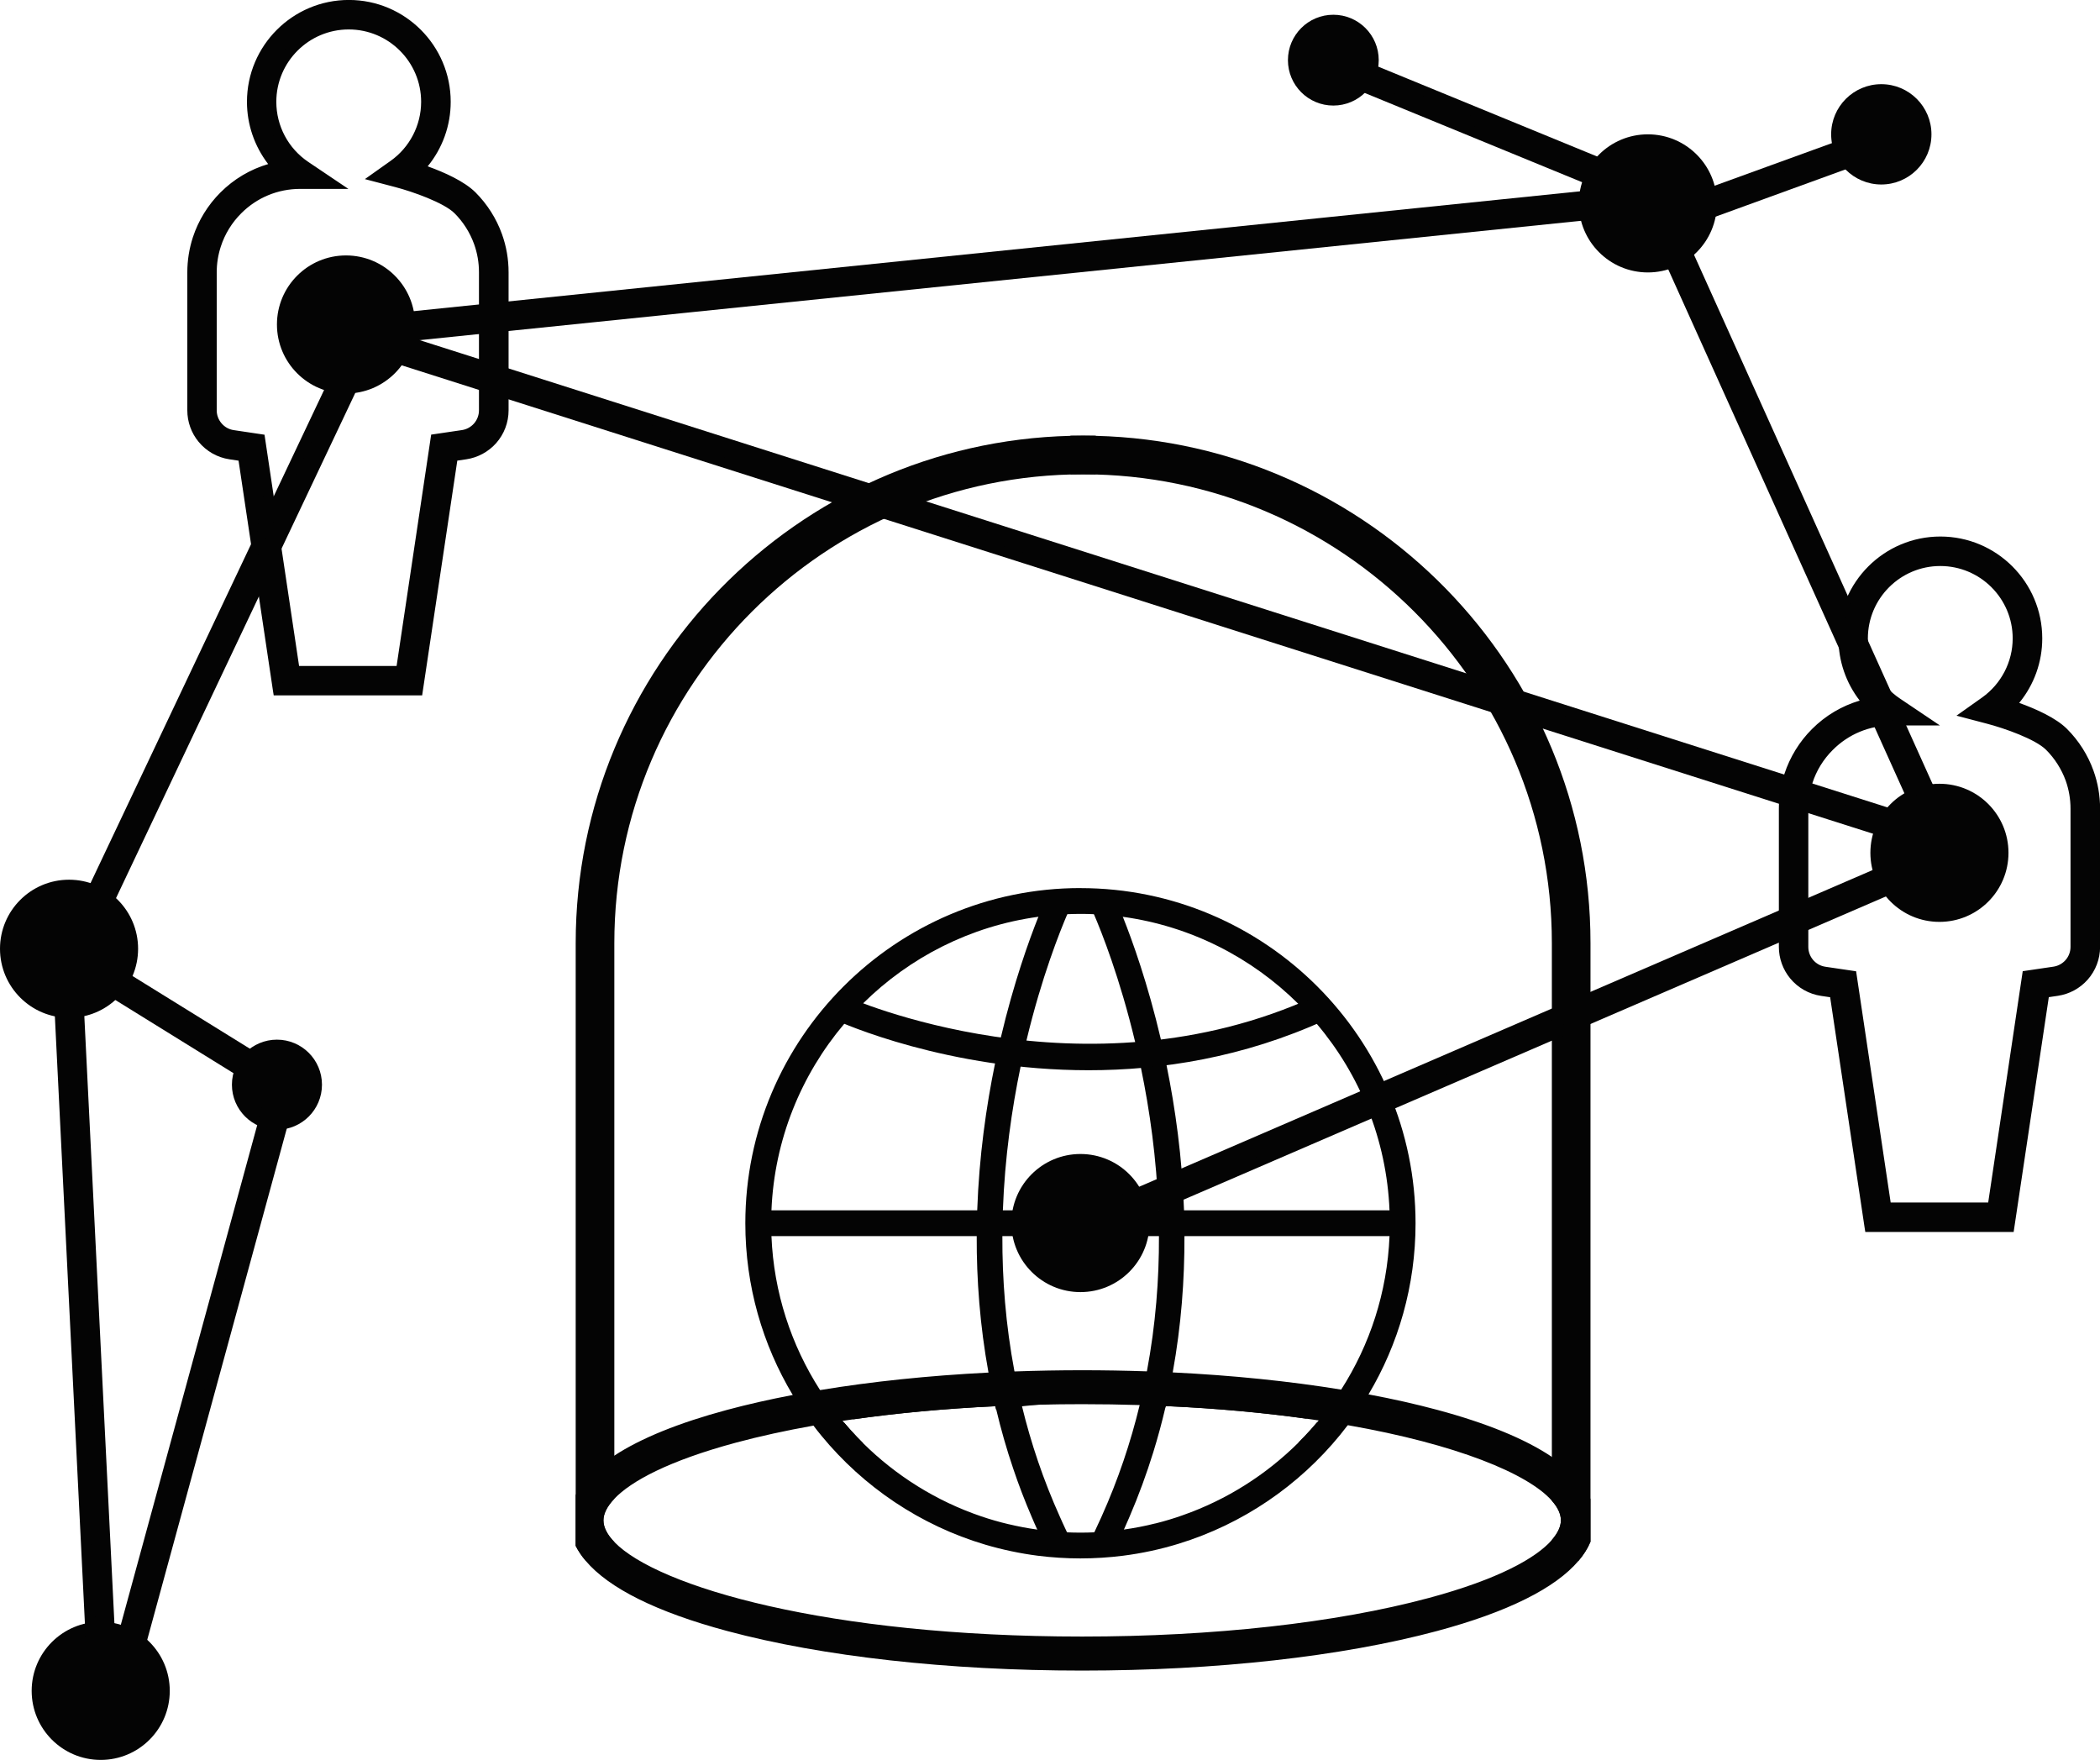 <svg xmlns="http://www.w3.org/2000/svg" id="b" viewBox="0 0 500 418.98"><g id="c"><g><g><g><path d="M143.27,368.54h-3.19V224.53c0-64.96,52.85-117.8,117.8-117.8v3.19c-63.2,0-114.61,51.41-114.61,114.61v144.01Z" fill="#040404"></path><path d="M260.89,103.72v9.2h-3.01c-61.54,0-111.61,50.07-111.61,111.61v132.26c-1.8,1.89-2.6,3.65-2.6,5.15,0,1.65,.88,3.39,2.6,5.16v4.44h-6.82c-.98-1.16-1.78-2.34-2.38-3.55V224.53c0-65.61,52.57-119.17,117.8-120.77,1-.02,2-.04,3.01-.04h3.01Z" fill="#040404"></path></g><g><path d="M375.68,368.54h-3.19V224.53c0-63.2-51.41-114.61-114.61-114.61v-3.19c64.96,0,117.8,52.85,117.8,117.8v144.01Z" fill="#040404"></path><path d="M378.69,224.53v142.5c-.64,1.55-1.59,3.06-2.83,4.52h-6.37v-4.95c1.48-1.7,2.15-3.28,2.15-4.66,0-1.49-.73-3.07-2.15-4.67V224.53c0-61.53-50.07-111.61-111.61-111.61h-3.01v-9.2h3.01c1.01,0,2.01,.01,3.01,.04,65.23,1.6,117.8,55.17,117.8,120.77Z" fill="#040404"></path></g><path d="M267.58,364.14c-.06,.01-.12,.02-.17,.02h7.45l.22-1.48c-2.45,.62-4.95,1.1-7.5,1.46Zm-20.65,0c-2.3-.32-4.56-.75-6.78-1.28l.19,1.31h6.76c-.06,0-.12-.01-.17-.02Zm20.65,0c-.06,.01-.12,.02-.17,.02h7.45l.22-1.48c-2.45,.62-4.95,1.1-7.5,1.46Zm-20.65,0c-2.3-.32-4.56-.75-6.78-1.28l.19,1.31h6.76c-.06,0-.12-.01-.17-.02Zm20.65,0c-.06,.01-.12,.02-.17,.02h7.45l.22-1.48c-2.45,.62-4.95,1.1-7.5,1.46Zm-20.65,0c-2.3-.32-4.56-.75-6.78-1.28l.19,1.31h6.76c-.06,0-.12-.01-.17-.02Zm20.65,0c-.06,.01-.12,.02-.17,.02h7.45l.22-1.48c-2.45,.62-4.95,1.1-7.5,1.46Zm-20.65,0c-2.3-.32-4.56-.75-6.78-1.28l.19,1.31h6.76c-.06,0-.12-.01-.17-.02Zm20.65,0c-.06,.01-.12,.02-.17,.02h7.45l.22-1.48c-2.45,.62-4.95,1.1-7.5,1.46Zm-20.65,0c-2.3-.32-4.56-.75-6.78-1.28l.19,1.31h6.76c-.06,0-.12-.01-.17-.02Zm10.33-152.72c-44,0-79.8,35.79-79.8,79.8,0,14.93,4.12,28.92,11.28,40.87,.3,.51,.62,1.01,.93,1.52,.57,.91,1.17,1.81,1.78,2.7,.67,.97,1.35,1.92,2.06,2.86,.06,.07,.12,.16,.18,.23,.6,.81,1.24,1.61,1.89,2.4,10.01,12.17,23.54,21.35,39.03,25.94,4.04,1.19,8.22,2.08,12.49,2.63,3.32,.42,6.72,.64,10.15,.64s6.82-.22,10.14-.64c4.54-.58,8.96-1.54,13.23-2.85,15.25-4.68,28.57-13.82,38.43-25.88,.63-.77,1.24-1.55,1.84-2.34,.08-.11,.16-.21,.24-.31,.72-.96,1.41-1.93,2.09-2.92,.6-.89,1.19-1.79,1.76-2.7,.29-.47,.58-.93,.86-1.41,7.11-11.93,11.2-25.87,11.2-40.73,0-44-35.79-79.8-79.79-79.8Zm62.07,119.39c-.26,.41-.52,.81-.79,1.21-.61,.92-1.24,1.83-1.9,2.72-.72,.99-1.47,1.95-2.25,2.9-.14,.17-.28,.35-.42,.52-.14,.17-.28,.34-.42,.5-.46,.55-.93,1.1-1.42,1.64-.97,1.08-1.97,2.13-3,3.16-7.69,7.63-17.05,13.59-27.48,17.25-1.05,.38-2.12,.73-3.19,1.05-1.11,.34-2.23,.65-3.37,.93-2.45,.62-4.95,1.1-7.5,1.46-.06,.01-.12,.02-.17,.02-2.27,.32-4.57,.53-6.91,.63-1.08,.05-2.15,.07-3.24,.07s-2.17-.02-3.24-.07c-2.33-.1-4.64-.3-6.91-.63-.06,0-.12-.01-.17-.02-2.3-.32-4.56-.75-6.78-1.28-1.13-.26-2.25-.56-3.36-.88-1.08-.31-2.14-.64-3.19-1-10.67-3.63-20.26-9.64-28.11-17.41h0c-1.01-1.01-2-2.04-2.96-3.11-.53-.58-1.04-1.16-1.54-1.76-.12-.15-.25-.29-.37-.44-.12-.15-.24-.29-.36-.44-.77-.93-1.52-1.89-2.23-2.87-.67-.88-1.3-1.79-1.92-2.71-.29-.44-.58-.87-.87-1.31-6.85-10.66-11.03-23.19-11.58-36.65-.05-1.01-.07-2.04-.07-3.07s.02-2.05,.07-3.07c.69-16.88,7.1-32.31,17.33-44.41,1.42-1.69,2.93-3.31,4.49-4.87h0c11.06-10.94,25.55-18.41,41.71-20.61h0c2.27-.32,4.56-.52,6.89-.62,1.05-.04,2.1-.07,3.16-.07s2.12,.02,3.16,.07c2.33,.1,4.62,.3,6.89,.62h0c16.19,2.21,30.73,9.72,41.8,20.71,1.55,1.53,3.02,3.14,4.43,4.8,10.22,12.09,16.61,27.52,17.3,44.38,.05,1.02,.07,2.04,.07,3.07s-.02,2.05-.07,3.07c-.55,13.41-4.7,25.9-11.51,36.53Zm-72.4,33.33c-2.3-.32-4.56-.75-6.78-1.28l.19,1.31h6.76c-.06,0-.12-.01-.17-.02Zm20.65,0c-.06,.01-.12,.02-.17,.02h7.45l.22-1.48c-2.45,.62-4.95,1.1-7.5,1.46Zm-20.65,0c-2.3-.32-4.56-.75-6.78-1.28l.19,1.31h6.76c-.06,0-.12-.01-.17-.02Zm20.65,0c-.06,.01-.12,.02-.17,.02h7.45l.22-1.48c-2.45,.62-4.95,1.1-7.5,1.46Zm-20.65,0c-2.3-.32-4.56-.75-6.78-1.28l.19,1.31h6.76c-.06,0-.12-.01-.17-.02Zm20.65,0c-.06,.01-.12,.02-.17,.02h7.45l.22-1.48c-2.45,.62-4.95,1.1-7.5,1.46Zm-20.65,0c-2.3-.32-4.56-.75-6.78-1.28l.19,1.31h6.76c-.06,0-.12-.01-.17-.02Zm20.65,0c-.06,.01-.12,.02-.17,.02h7.45l.22-1.48c-2.45,.62-4.95,1.1-7.5,1.46Z" fill="#040404"></path><rect x="180.53" y="288.14" width="153.45" height="6.14" fill="#040404"></rect><path d="M254.02,364.79c.28,.59,.57,1.18,.87,1.77l-1.57,.78-3.91,1.95c-.32-.65-.64-1.3-.95-1.95-.52-1.06-1.01-2.12-1.49-3.19,0-.01-.01-.02-.01-.02-.45-1-.9-1.99-1.31-2.99-1.65-3.82-3.11-7.64-4.39-11.45h0c-1.61-4.73-2.95-9.45-4.06-14.13-.06-.27-.13-.53-.19-.8-.42-1.79-.81-3.58-1.16-5.37-.14-.68-.27-1.36-.39-2.04-.04-.21-.07-.4-.11-.61-2.04-11.18-2.84-22.11-2.8-32.48,0-2.07,.04-4.12,.12-6.14,.45-12.8,2.13-24.65,4.25-34.97,.44-2.13,.9-4.19,1.38-6.19,3.08-13.05,6.7-23.1,8.95-28.74h0c1.27-3.19,2.11-4.97,2.17-5.09l5.53,2.66c-.03,.06-.32,.68-.81,1.8-1.76,4.1-6.11,14.94-9.74,30.09-.48,2-.95,4.07-1.39,6.21-2.1,10.06-3.77,21.66-4.23,34.21-.07,2.02-.12,4.07-.12,6.14-.04,10.28,.78,21.12,2.87,32.21,.13,.7,.27,1.41,.41,2.12,.11,.52,.21,1.03,.32,1.54,.11,.48,.21,.96,.32,1.44,.11,.48,.21,.96,.33,1.44,.06,.24,.11,.49,.17,.74,.06,.25,.12,.5,.18,.75,.02,.09,.04,.18,.06,.27,2.12,8.72,5.07,17.55,9.04,26.36,.17,.39,.34,.78,.53,1.18,0,0,0,0,0,.01,.18,.4,.37,.8,.56,1.21,.09,.21,.19,.41,.29,.62,.1,.21,.2,.42,.3,.63Z" fill="#040404"></path><path d="M282.01,294.28c.04,10.36-.76,21.26-2.79,32.44-.04,.19-.07,.39-.11,.58-.1,.55-.21,1.11-.31,1.66-.38,1.92-.78,3.85-1.24,5.78-.03,.11-.06,.22-.08,.33-.83,3.54-1.79,7.1-2.89,10.66h0c-1.59,5.13-3.47,10.28-5.68,15.42-.42,1-.86,1.99-1.31,2.99,0,0,0,.01-.01,.02-.48,1.06-.98,2.13-1.49,3.19-.31,.65-.63,1.31-.95,1.95l-3.91-1.95-1.57-.78c.29-.59,.59-1.18,.87-1.77,.11-.21,.21-.42,.3-.63,.48-1.01,.95-2.01,1.39-3.01,4.01-8.91,6.99-17.84,9.12-26.66,0-.02,.01-.06,.02-.08,.5-2.06,.95-4.11,1.36-6.16,.12-.6,.24-1.2,.34-1.79,2.09-11.08,2.91-21.91,2.87-32.18,0-2.07-.04-4.12-.12-6.14-.45-12.41-2.09-23.89-4.16-33.88-.44-2.13-.9-4.19-1.38-6.18-3.66-15.34-8.05-26.33-9.83-30.46-.49-1.12-.78-1.74-.81-1.8l5.53-2.66c.06,.12,.9,1.9,2.17,5.09h0c2.28,5.71,5.96,15.94,9.07,29.23,.46,1.98,.91,4.02,1.34,6.13,2.08,10.21,3.72,21.91,4.16,34.53,.07,2.02,.12,4.07,.12,6.14Z" fill="#040404"></path><path d="M259.18,254.79c-33.55,0-58.77-11.27-60.34-11.99l2.55-5.58c.56,.25,56.59,25.23,111.72,0l2.55,5.58c-19.65,8.99-39.18,11.99-56.49,11.99Z" fill="#040404"></path><path d="M202.53,340.46c.95,1.06,1.94,2.1,2.96,3.11-2.57,.96-4,1.6-4.09,1.64l-1.92-4.18-.64-1.41c.23-.11,.96-.44,2.15-.92,.5,.6,1.01,1.18,1.54,1.76Z" fill="#040404"></path><path d="M311.51,337.81c-10.2-1.44-21.55-2.51-33.96-3.07-.03,.11-.06,.22-.08,.33-.43-.06-.85-.11-1.28-.16-1.14-.14-2.27-.26-3.39-.37h-.04c-.48-.05-.96-.09-1.44-.13-8.4-.71-16.45-.6-23.9,0h-.05c-1.39,.11-2.76,.24-4.1,.39-1.43,.16-2.83,.32-4.2,.51-.65,.09-1.29,.17-1.92,.27-.06-.27-.13-.53-.19-.8-11.94,.57-23.4,1.63-34.01,3.14,.84-.32,1.8-.68,2.87-1.06,4.86-1.74,12.02-3.98,20.85-5.81,2.87-.6,5.92-1.16,9.12-1.64,.77-.11,1.55-.22,2.33-.34,1.23-.16,2.48-.32,3.75-.46,9.34-1.05,19.76-1.38,30.79-.35,1.47,.14,2.95,.3,4.44,.49,.56,.07,1.11,.14,1.67,.22,4.03,.55,8.13,1.29,12.28,2.27,5.8,1.35,11.7,3.14,17.63,5.45,.93,.36,1.87,.73,2.8,1.13Z" fill="#040404"></path><path d="M315.67,339.62l-.56,1.23-1.99,4.35c-1.33-.61-2.66-1.19-4-1.74,1.03-1.03,2.03-2.08,3-3.16,.49-.54,.96-1.08,1.42-1.64,.71,.31,1.42,.63,2.13,.95Z" fill="#040404"></path><path d="M271.33,334.41c.5-2.06,.95-4.11,1.36-6.16-11.03-1.03-21.45-.69-30.79,.35,.11,.52,.21,1.03,.32,1.54,.11,.48,.21,.96,.32,1.44,.11,.48,.22,.96,.33,1.44,.06,.25,.12,.5,.17,.74,.06,.25,.12,.5,.18,.75,1.38-.05,2.77-.09,4.16-.12h.05c3.38-.08,6.79-.12,10.23-.12,4.67,0,9.22,.07,13.66,.21,.49,.01,.97,.03,1.46,.05-.48-.05-.96-.09-1.44-.13Zm0,0c.5-2.06,.95-4.11,1.36-6.16-11.03-1.03-21.45-.69-30.79,.35,.11,.52,.21,1.03,.32,1.54,.11,.48,.21,.96,.32,1.44,.11,.48,.22,.96,.33,1.44,.06,.25,.12,.5,.17,.74,.06,.25,.12,.5,.18,.75,1.38-.05,2.77-.09,4.16-.12h.05c3.38-.08,6.79-.12,10.23-.12,4.67,0,9.22,.07,13.66,.21,.49,.01,.97,.03,1.46,.05-.48-.05-.96-.09-1.44-.13Zm0,0c.5-2.06,.95-4.11,1.36-6.16-11.03-1.03-21.45-.69-30.79,.35,.11,.52,.21,1.03,.32,1.54,.11,.48,.21,.96,.32,1.44,.11,.48,.22,.96,.33,1.44,.06,.25,.12,.5,.17,.74,.06,.25,.12,.5,.18,.75,1.38-.05,2.77-.09,4.16-.12h.05c3.38-.08,6.79-.12,10.23-.12,4.67,0,9.22,.07,13.66,.21,.49,.01,.97,.03,1.46,.05-.48-.05-.96-.09-1.44-.13Zm0,0c.5-2.06,.95-4.11,1.36-6.16-11.03-1.03-21.45-.69-30.79,.35,.11,.52,.21,1.03,.32,1.54,.11,.48,.21,.96,.32,1.44,.11,.48,.22,.96,.33,1.44,.06,.25,.12,.5,.17,.74,.06,.25,.12,.5,.18,.75,1.38-.05,2.77-.09,4.16-.12h.05c3.38-.08,6.79-.12,10.23-.12,4.67,0,9.22,.07,13.66,.21,.49,.01,.97,.03,1.46,.05-.48-.05-.96-.09-1.44-.13Zm104.35,17.73c-.91-1.05-1.97-2.08-3.19-3.08-.91-.77-1.92-1.51-3.01-2.23-6.3-4.24-15.47-8.02-27.32-11.2-5.08-1.36-10.55-2.6-16.32-3.67-2.13-.4-4.3-.78-6.52-1.14-12.34-2.01-25.89-3.4-40.11-4.09-2.05-.11-4.11-.19-6.19-.26-5.06-.17-10.19-.26-15.37-.26-5.45,0-10.85,.1-16.17,.29-2.07,.07-4.13,.16-6.18,.27-14.22,.72-27.76,2.13-40.06,4.17-2.21,.36-4.38,.75-6.5,1.16-5.51,1.05-10.72,2.23-15.6,3.54-11.58,3.11-20.59,6.78-26.87,10.9-1.08,.71-2.08,1.43-3.01,2.17-1.21,.96-2.27,1.95-3.19,2.95-1.28,1.38-2.28,2.81-3.01,4.26v12.1c.6,1.21,1.4,2.4,2.38,3.55,5.52,6.54,16.9,12.21,33.7,16.72,22.62,6.07,52.63,9.42,84.51,9.42s61.88-3.35,84.51-9.42c16.79-4.51,28.17-10.19,33.69-16.72,1.24-1.46,2.19-2.97,2.83-4.52v-10.17c-.67-1.62-1.68-3.2-3.01-4.72Zm-35.62,28.32c-21.96,5.9-51.22,9.15-82.4,9.15-60.55,0-101.06-11.84-111.38-22.5-1.72-1.77-2.6-3.51-2.6-5.16,0-1.51,.8-3.26,2.6-5.15,4-4.19,12.93-9.04,28.97-13.36,5.69-1.53,11.88-2.88,18.45-4.05,2.27-.4,4.57-.78,6.93-1.13,.77-.11,1.55-.23,2.33-.34h.01c10.61-1.51,22.06-2.58,34.01-3.14,2.07-.1,4.15-.18,6.24-.25,1.38-.05,2.77-.09,4.16-.12h.05c3.38-.08,6.79-.12,10.23-.12,4.67,0,9.22,.07,13.66,.21,.49,.01,.97,.03,1.46,.05h.04c1.6,.05,3.19,.12,4.75,.19,12.4,.55,23.76,1.63,33.96,3.07h0c.82,.12,1.64,.24,2.45,.35,2.38,.35,4.69,.73,6.93,1.13,25.92,4.55,42.88,11.53,48.59,17.99,1.42,1.6,2.15,3.17,2.15,4.67,0,1.38-.67,2.96-2.15,4.66-3.75,4.3-12.74,9.37-29.43,13.85Zm-68.73-46.04c.5-2.06,.95-4.11,1.36-6.16-11.03-1.03-21.45-.69-30.79,.35,.11,.52,.21,1.03,.32,1.54,.11,.48,.21,.96,.32,1.44,.11,.48,.22,.96,.33,1.44,.06,.25,.12,.5,.17,.74,.06,.25,.12,.5,.18,.75,1.38-.05,2.77-.09,4.16-.12h.05c3.38-.08,6.79-.12,10.23-.12,4.67,0,9.22,.07,13.66,.21,.49,.01,.97,.03,1.46,.05-.48-.05-.96-.09-1.44-.13Zm0,0c.5-2.06,.95-4.11,1.36-6.16-11.03-1.03-21.45-.69-30.79,.35,.11,.52,.21,1.03,.32,1.54,.11,.48,.21,.96,.32,1.44,.11,.48,.22,.96,.33,1.44,.06,.25,.12,.5,.17,.74,.06,.25,.12,.5,.18,.75,1.38-.05,2.77-.09,4.16-.12h.05c3.38-.08,6.79-.12,10.23-.12,4.67,0,9.22,.07,13.66,.21,.49,.01,.97,.03,1.46,.05-.48-.05-.96-.09-1.44-.13Zm0,0c.5-2.06,.95-4.11,1.36-6.16-11.03-1.03-21.45-.69-30.79,.35,.11,.52,.21,1.03,.32,1.54,.11,.48,.21,.96,.32,1.44,.11,.48,.22,.96,.33,1.44,.06,.25,.12,.5,.17,.74,.06,.25,.12,.5,.18,.75,1.38-.05,2.77-.09,4.16-.12h.05c3.38-.08,6.79-.12,10.23-.12,4.67,0,9.22,.07,13.66,.21,.49,.01,.97,.03,1.46,.05-.48-.05-.96-.09-1.44-.13Zm0,0c.5-2.06,.95-4.11,1.36-6.16-11.03-1.03-21.45-.69-30.79,.35,.11,.52,.21,1.03,.32,1.54,.11,.48,.21,.96,.32,1.44,.11,.48,.22,.96,.33,1.44,.06,.25,.12,.5,.17,.74,.06,.25,.12,.5,.18,.75,1.38-.05,2.77-.09,4.16-.12h.05c3.38-.08,6.79-.12,10.23-.12,4.67,0,9.22,.07,13.66,.21,.49,.01,.97,.03,1.46,.05-.48-.05-.96-.09-1.44-.13Z" fill="#040404"></path></g><g><circle cx="257.25" cy="291.17" r="16.44" fill="#040404"></circle><g><polygon points="269.27 289.66 267.44 285.52 450.64 206.44 452.47 210.57 269.27 289.66" fill="#040404"></polygon><path d="M268.63,291.29l-2.82-6.41,1.15-.51,184.33-79.58,2.83,6.41-1.15,.51-184.34,79.58Zm.47-5.12l.82,1.85,180.91-78.1-.83-1.85-180.91,78.1Z" fill="#040404"></path></g><circle cx="461.77" cy="203.03" r="16.44" fill="#040404"></circle><circle cx="82.38" cy="77.25" r="16.44" fill="#040404"></circle><g><rect x="270.18" y="-47.75" width="4.52" height="374.65" transform="translate(56.8 356.84) rotate(-72.34)" fill="#040404"></rect><path d="M451.06,200.11l-1.19-.38L91.68,85.71l2.13-6.68,1.19,.38,358.2,114.02-2.13,6.68ZM94.81,84.1l354.63,112.88,.61-1.93L95.43,82.17l-.61,1.93Z" fill="#040404"></path></g><g><path d="M99.41,164.3h-33.17l-8.34-55.74-3.07-.46c-2.59-.38-4.93-1.71-6.6-3.73-1.54-1.87-2.4-4.24-2.4-6.68v-32.86c0-2.71,.43-5.38,1.26-7.94,1.24-3.81,3.4-7.33,6.26-10.18,3.54-3.54,7.93-5.91,12.71-6.93-3.84-4.2-6.03-9.71-6.03-15.53,0-12.68,10.32-23,23.01-23s23,10.32,23,23c0,5.98-2.34,11.68-6.42,15.93,3.96,1.31,9.75,3.6,12.68,6.52,2.67,2.66,4.74,5.94,6.01,9.47,.99,2.76,1.5,5.67,1.5,8.65v32.86c0,2.57-.94,5.06-2.65,6.99-1.65,1.85-3.9,3.07-6.33,3.43l-3.09,.46-8.34,55.75Zm-29.27-4.52h25.38l8.26-55.21,6.4-.95c1.39-.21,2.67-.9,3.62-1.96,.97-1.1,1.51-2.51,1.51-3.98v-32.86c0-2.46-.41-4.86-1.23-7.13-1.04-2.91-2.75-5.61-4.95-7.8-3.02-3.02-11.59-5.75-14.63-6.55l-4.68-1.22,3.94-2.8c4.88-3.47,7.79-9.1,7.79-15.07,0-10.19-8.29-18.48-18.48-18.48s-18.49,8.29-18.49,18.48c0,6.16,3.06,11.9,8.18,15.35l6.14,4.13h-7.4c-5.64,0-10.94,2.19-14.92,6.17-2.35,2.35-4.13,5.25-5.15,8.39-.69,2.11-1.04,4.31-1.04,6.54v32.86c0,1.39,.49,2.74,1.37,3.81,.95,1.16,2.29,1.92,3.77,2.14l6.39,.95,8.26,55.2Z" fill="#040404"></path><path d="M100.48,165.55h-35.31l-.17-1.06-8.2-54.82-2.15-.32c-2.89-.43-5.51-1.91-7.37-4.18-1.72-2.08-2.68-4.73-2.68-7.47v-32.86c0-2.85,.45-5.66,1.32-8.34,1.31-4,3.58-7.7,6.57-10.68,3.2-3.2,7.09-5.5,11.36-6.76-3.26-4.24-5.05-9.42-5.05-14.82,0-13.37,10.88-24.25,24.26-24.25s24.25,10.88,24.25,24.25c0,5.64-1.94,11.03-5.48,15.36,4.03,1.45,8.75,3.58,11.39,6.21,2.79,2.79,4.97,6.22,6.3,9.94,1.04,2.89,1.57,5.94,1.57,9.07v32.87c0,2.87-1.05,5.65-2.96,7.81-1.85,2.07-4.36,3.43-7.08,3.84l-2.17,.32-8.37,55.9Zm-33.17-2.49h31.03l8.31-55.6,4-.59c2.14-.31,4.13-1.39,5.59-3.02,1.5-1.7,2.33-3.89,2.33-6.16v-32.87c0-2.83-.48-5.6-1.42-8.23-1.21-3.36-3.19-6.48-5.72-9-2.1-2.1-6.43-4.32-12.19-6.23l-1.88-.61,1.37-1.43c3.91-4.07,6.06-9.42,6.06-15.06,0-11.99-9.76-21.75-21.75-21.75s-21.76,9.76-21.76,21.75c0,5.46,2.03,10.68,5.7,14.7l1.47,1.61-2.12,.45c-4.57,.97-8.75,3.24-12.09,6.59-2.72,2.7-4.77,6.05-5.95,9.68-.8,2.43-1.2,4.97-1.2,7.56v32.86c0,2.15,.75,4.25,2.11,5.88,1.47,1.79,3.54,2.96,5.82,3.29l3.98,.59,8.31,55.59Zm29.27-2.03h-27.52l-.17-1.06-8.12-54.28-5.46-.82c-1.77-.26-3.39-1.18-4.55-2.58-1.06-1.29-1.66-2.92-1.66-4.6v-32.86c0-2.36,.37-4.7,1.1-6.94,1.09-3.32,2.97-6.39,5.46-8.88,4.23-4.22,9.84-6.54,15.81-6.54h3.32l-2.75-1.85c-5.47-3.68-8.74-9.8-8.74-16.38,0-10.88,8.85-19.73,19.74-19.73s19.74,8.85,19.74,19.73c0,6.38-3.11,12.4-8.32,16.08l-1.77,1.27,2.1,.55c.12,.03,11.33,3,15.21,6.87,2.32,2.32,4.13,5.17,5.24,8.27,.87,2.41,1.31,4.95,1.31,7.54v32.87c0,1.77-.64,3.48-1.82,4.81-1.15,1.28-2.7,2.11-4.36,2.37l-5.48,.81-8.29,55.36Zm-25.38-2.49h23.23l8.23-55.07,7.32-1.08c1.09-.16,2.11-.71,2.87-1.56,.76-.86,1.19-1.98,1.19-3.15v-32.87c0-2.3-.39-4.56-1.16-6.7-.99-2.75-2.6-5.29-4.66-7.34-2.51-2.51-9.97-5.15-14.07-6.22l-7.27-1.91,6.12-4.34c4.55-3.22,7.27-8.48,7.27-14.06,0-9.5-7.73-17.23-17.24-17.23s-17.24,7.73-17.24,17.23c0,5.75,2.85,11.11,7.63,14.32l9.53,6.41h-11.48c-5.31,0-10.3,2.07-14.04,5.82-2.21,2.2-3.89,4.93-4.85,7.89-.65,1.99-.98,4.06-.98,6.16v32.86c0,1.1,.39,2.16,1.09,3.01,.76,.93,1.82,1.53,2.98,1.69l7.31,1.09,8.23,55.05Z" fill="#040404"></path></g><g><path d="M478.35,292.04h-33.17l-8.34-55.74-3.07-.46c-2.59-.38-4.93-1.71-6.59-3.73-1.54-1.87-2.4-4.24-2.4-6.68v-32.86c0-2.71,.42-5.38,1.26-7.94,1.24-3.81,3.4-7.34,6.26-10.18,3.53-3.53,7.93-5.91,12.71-6.93-3.84-4.2-6.03-9.71-6.03-15.53,0-12.68,10.32-23,23.01-23s23,10.32,23,23c0,5.98-2.34,11.68-6.41,15.93,3.96,1.31,9.75,3.6,12.68,6.52,2.66,2.66,4.74,5.94,6,9.47,.99,2.76,1.5,5.67,1.5,8.65v32.86c0,2.58-.94,5.06-2.65,6.99-1.65,1.85-3.9,3.07-6.33,3.43l-3.08,.46-8.34,55.75Zm-29.27-4.52h25.38l8.26-55.21,6.4-.95c1.39-.21,2.67-.9,3.62-1.96,.97-1.1,1.51-2.51,1.51-3.98v-32.86c0-2.46-.41-4.86-1.23-7.13-1.04-2.91-2.75-5.61-4.95-7.8-3.02-3.02-11.59-5.75-14.64-6.55l-4.68-1.22,3.95-2.8c4.88-3.47,7.79-9.1,7.79-15.07,0-10.19-8.29-18.48-18.48-18.48s-18.49,8.29-18.49,18.48c0,6.16,3.06,11.9,8.18,15.35l6.14,4.13h-7.4c-5.64,0-10.94,2.19-14.92,6.17-2.35,2.35-4.13,5.25-5.15,8.39-.69,2.11-1.04,4.31-1.04,6.54v32.86c0,1.39,.49,2.74,1.37,3.81,.95,1.16,2.29,1.92,3.77,2.14l6.39,.95,8.26,55.2Z" fill="#040404"></path><path d="M479.42,293.29h-35.3l-.17-1.06-8.2-54.82-2.16-.32c-2.89-.43-5.51-1.91-7.37-4.18-1.72-2.09-2.68-4.75-2.68-7.47v-32.87c0-2.83,.45-5.63,1.32-8.33,1.31-4,3.58-7.7,6.57-10.68,3.19-3.19,7.08-5.5,11.36-6.77-3.27-4.23-5.06-9.41-5.06-14.81,0-13.37,10.88-24.25,24.26-24.25s24.26,10.88,24.26,24.25c0,5.64-1.94,11.02-5.49,15.36,4.04,1.45,8.77,3.58,11.4,6.21,2.79,2.79,4.96,6.21,6.29,9.93,1.04,2.89,1.57,5.94,1.57,9.07v32.87c0,2.87-1.05,5.65-2.96,7.81-1.84,2.07-4.35,3.43-7.08,3.84l-2.17,.32-8.37,55.9Zm-33.16-2.49h31.02l8.31-55.6,4-.59c2.15-.31,4.13-1.39,5.58-3.02,1.51-1.7,2.34-3.89,2.34-6.16v-32.87c0-2.83-.48-5.6-1.42-8.23-1.21-3.36-3.19-6.48-5.72-9-2.68-2.7-8.1-4.88-12.19-6.23l-1.88-.61,1.37-1.43c3.92-4.08,6.07-9.43,6.07-15.06,0-11.99-9.76-21.75-21.76-21.75s-21.76,9.76-21.76,21.75c0,5.46,2.03,10.67,5.71,14.69l1.47,1.6-2.12,.46c-4.58,.98-8.76,3.26-12.09,6.6-2.72,2.7-4.77,6.05-5.95,9.68-.8,2.45-1.21,4.99-1.21,7.55v32.87c0,2.14,.75,4.24,2.11,5.89,1.47,1.78,3.53,2.95,5.82,3.28l3.99,.59,8.31,55.59Zm29.27-2.03h-27.52l-.17-1.06-8.12-54.29-5.47-.81c-1.77-.26-3.39-1.18-4.55-2.58-1.06-1.3-1.65-2.93-1.65-4.6v-32.87c0-2.37,.37-4.7,1.1-6.93,1.07-3.31,2.96-6.39,5.46-8.88,4.22-4.22,9.82-6.54,15.79-6.54h3.32l-2.75-1.85c-5.47-3.68-8.74-9.8-8.74-16.38,0-10.88,8.85-19.73,19.74-19.73s19.74,8.85,19.74,19.73c0,6.37-3.11,12.38-8.31,16.08l-1.77,1.27,2.1,.55c.11,.03,11.29,2.96,15.21,6.87,2.3,2.31,4.11,5.16,5.23,8.25,.87,2.42,1.31,4.95,1.31,7.56v32.87c0,1.77-.64,3.48-1.82,4.81-1.15,1.29-2.7,2.12-4.36,2.37l-5.48,.81-8.28,55.36Zm-25.38-2.49h23.23l8.22-55.07,7.32-1.08c1.09-.16,2.11-.71,2.87-1.56,.76-.86,1.19-1.98,1.19-3.15v-32.87c0-2.32-.39-4.58-1.15-6.71-1-2.74-2.61-5.28-4.67-7.33-2.53-2.54-9.98-5.16-14.07-6.22l-7.26-1.91,6.12-4.34c4.54-3.24,7.26-8.49,7.26-14.06,0-9.5-7.73-17.23-17.24-17.23s-17.24,7.73-17.24,17.23c0,5.75,2.85,11.11,7.63,14.32l9.53,6.41h-11.48c-5.3,0-10.29,2.07-14.03,5.82-2.23,2.21-3.91,4.94-4.85,7.88-.65,1.99-.98,4.05-.98,6.16v32.87c0,1.09,.38,2.16,1.08,3.02,.76,.92,1.82,1.52,2.98,1.69l7.32,1.08,8.23,55.06Z" fill="#040404"></path></g><g><polygon points="96.71 80.05 96.25 75.55 382.21 46.17 382.68 50.67 96.71 80.05" fill="#040404"></polygon><path d="M95.6,81.42l-.73-6.97,1.25-.13,287.2-29.51,.73,6.97-1.25,.13L95.6,81.42Zm2.02-4.75l.2,2.03,283.48-29.14-.2-2.02L97.62,76.66Z" fill="#040404"></path></g><circle cx="392.35" cy="48.42" r="16.44" fill="#040404"></circle><circle cx="317.46" cy="14.32" r="10.81" fill="#040404"></circle><circle cx="447.93" cy="31.98" r="11.94" fill="#040404"></circle><circle cx="16.44" cy="225.87" r="16.44" fill="#040404"></circle><circle cx="23.98" cy="402.54" r="16.44" fill="#040404"></circle><circle cx="65.94" cy="258.23" r="10.72" fill="#040404"></circle><g><polygon points="25.46 215.46 21.42 213.44 80.8 88.06 84.85 90.08 25.46 215.46" fill="#040404"></polygon><path d="M26.05,217.14l-6.27-3.15,.52-1.1,59.93-126.52,6.27,3.13-.52,1.11L26.05,217.14Zm-2.98-4.28l1.81,.91,58.32-123.12-1.81-.91L23.07,212.87Z" fill="#040404"></path></g><g><polygon points="55.79 254.14 26.95 236.27 29.44 232.5 58.28 250.37 55.79 254.14" fill="#040404"></polygon><path d="M56.16,255.84l-30.97-19.18,3.88-5.84,30.97,19.18-3.88,5.84Zm-27.46-19.94l26.72,16.55,1.11-1.69-26.72-16.55-1.11,1.69Z" fill="#040404"></path></g><g><polygon points="21.73 391.54 14.18 239.21 18.7 238.97 26.24 391.31 21.73 391.54" fill="#040404"></polygon><path d="M20.53,392.85l-.06-1.25-7.6-153.57,6.99-.36,.07,1.25,7.61,153.57-7.01,.36Zm-5.05-152.46l7.41,149.85,2.04-.11-7.42-149.85-2.03,.11Z" fill="#040404"></path></g><g><polygon points="32.64 394.51 28.28 393.31 63.76 263.39 68.12 264.59 32.64 394.51" fill="#040404"></polygon><path d="M33.51,396.04l-6.76-1.85,36.13-132.34,6.76,1.85-36.13,132.34Zm-3.7-3.6l1.95,.55,34.83-127.52-1.95-.55-34.83,127.52Z" fill="#040404"></path></g><g><polygon points="455.95 191.41 397.28 61.26 401.41 59.42 460.08 189.57 455.95 191.41" fill="#040404"></polygon><path d="M455.33,193.05l-.52-1.13-59.19-131.3,6.41-2.84,.52,1.13,59.19,131.29-6.41,2.85Zm-56.39-131.17l57.64,127.87,1.85-.83-57.64-127.86-1.85,.82Z" fill="#040404"></path></g><g><polygon points="380.03 43.41 321.73 19.47 323.46 15.3 381.76 39.23 380.03 43.41" fill="#040404"></polygon><path d="M380.72,45.03l-60.61-24.88,2.67-6.49,60.61,24.88-2.67,6.49Zm-57.36-26.24l55.99,22.99,.78-1.87-55.99-22.99-.78,1.87Z" fill="#040404"></path></g><g><polygon points="407.59 50.56 406.47 46.18 439.61 34.15 440.73 38.53 407.59 50.56" fill="#040404"></polygon><path d="M406.73,52.21l-1.74-6.82,1.06-.38,34.43-12.5,1.74,6.8-1.06,.38-34.43,12.52Zm1.24-5.24l.5,1.95,30.77-11.18-.5-1.95-30.77,11.18Z" fill="#040404"></path></g></g></g></g></svg>